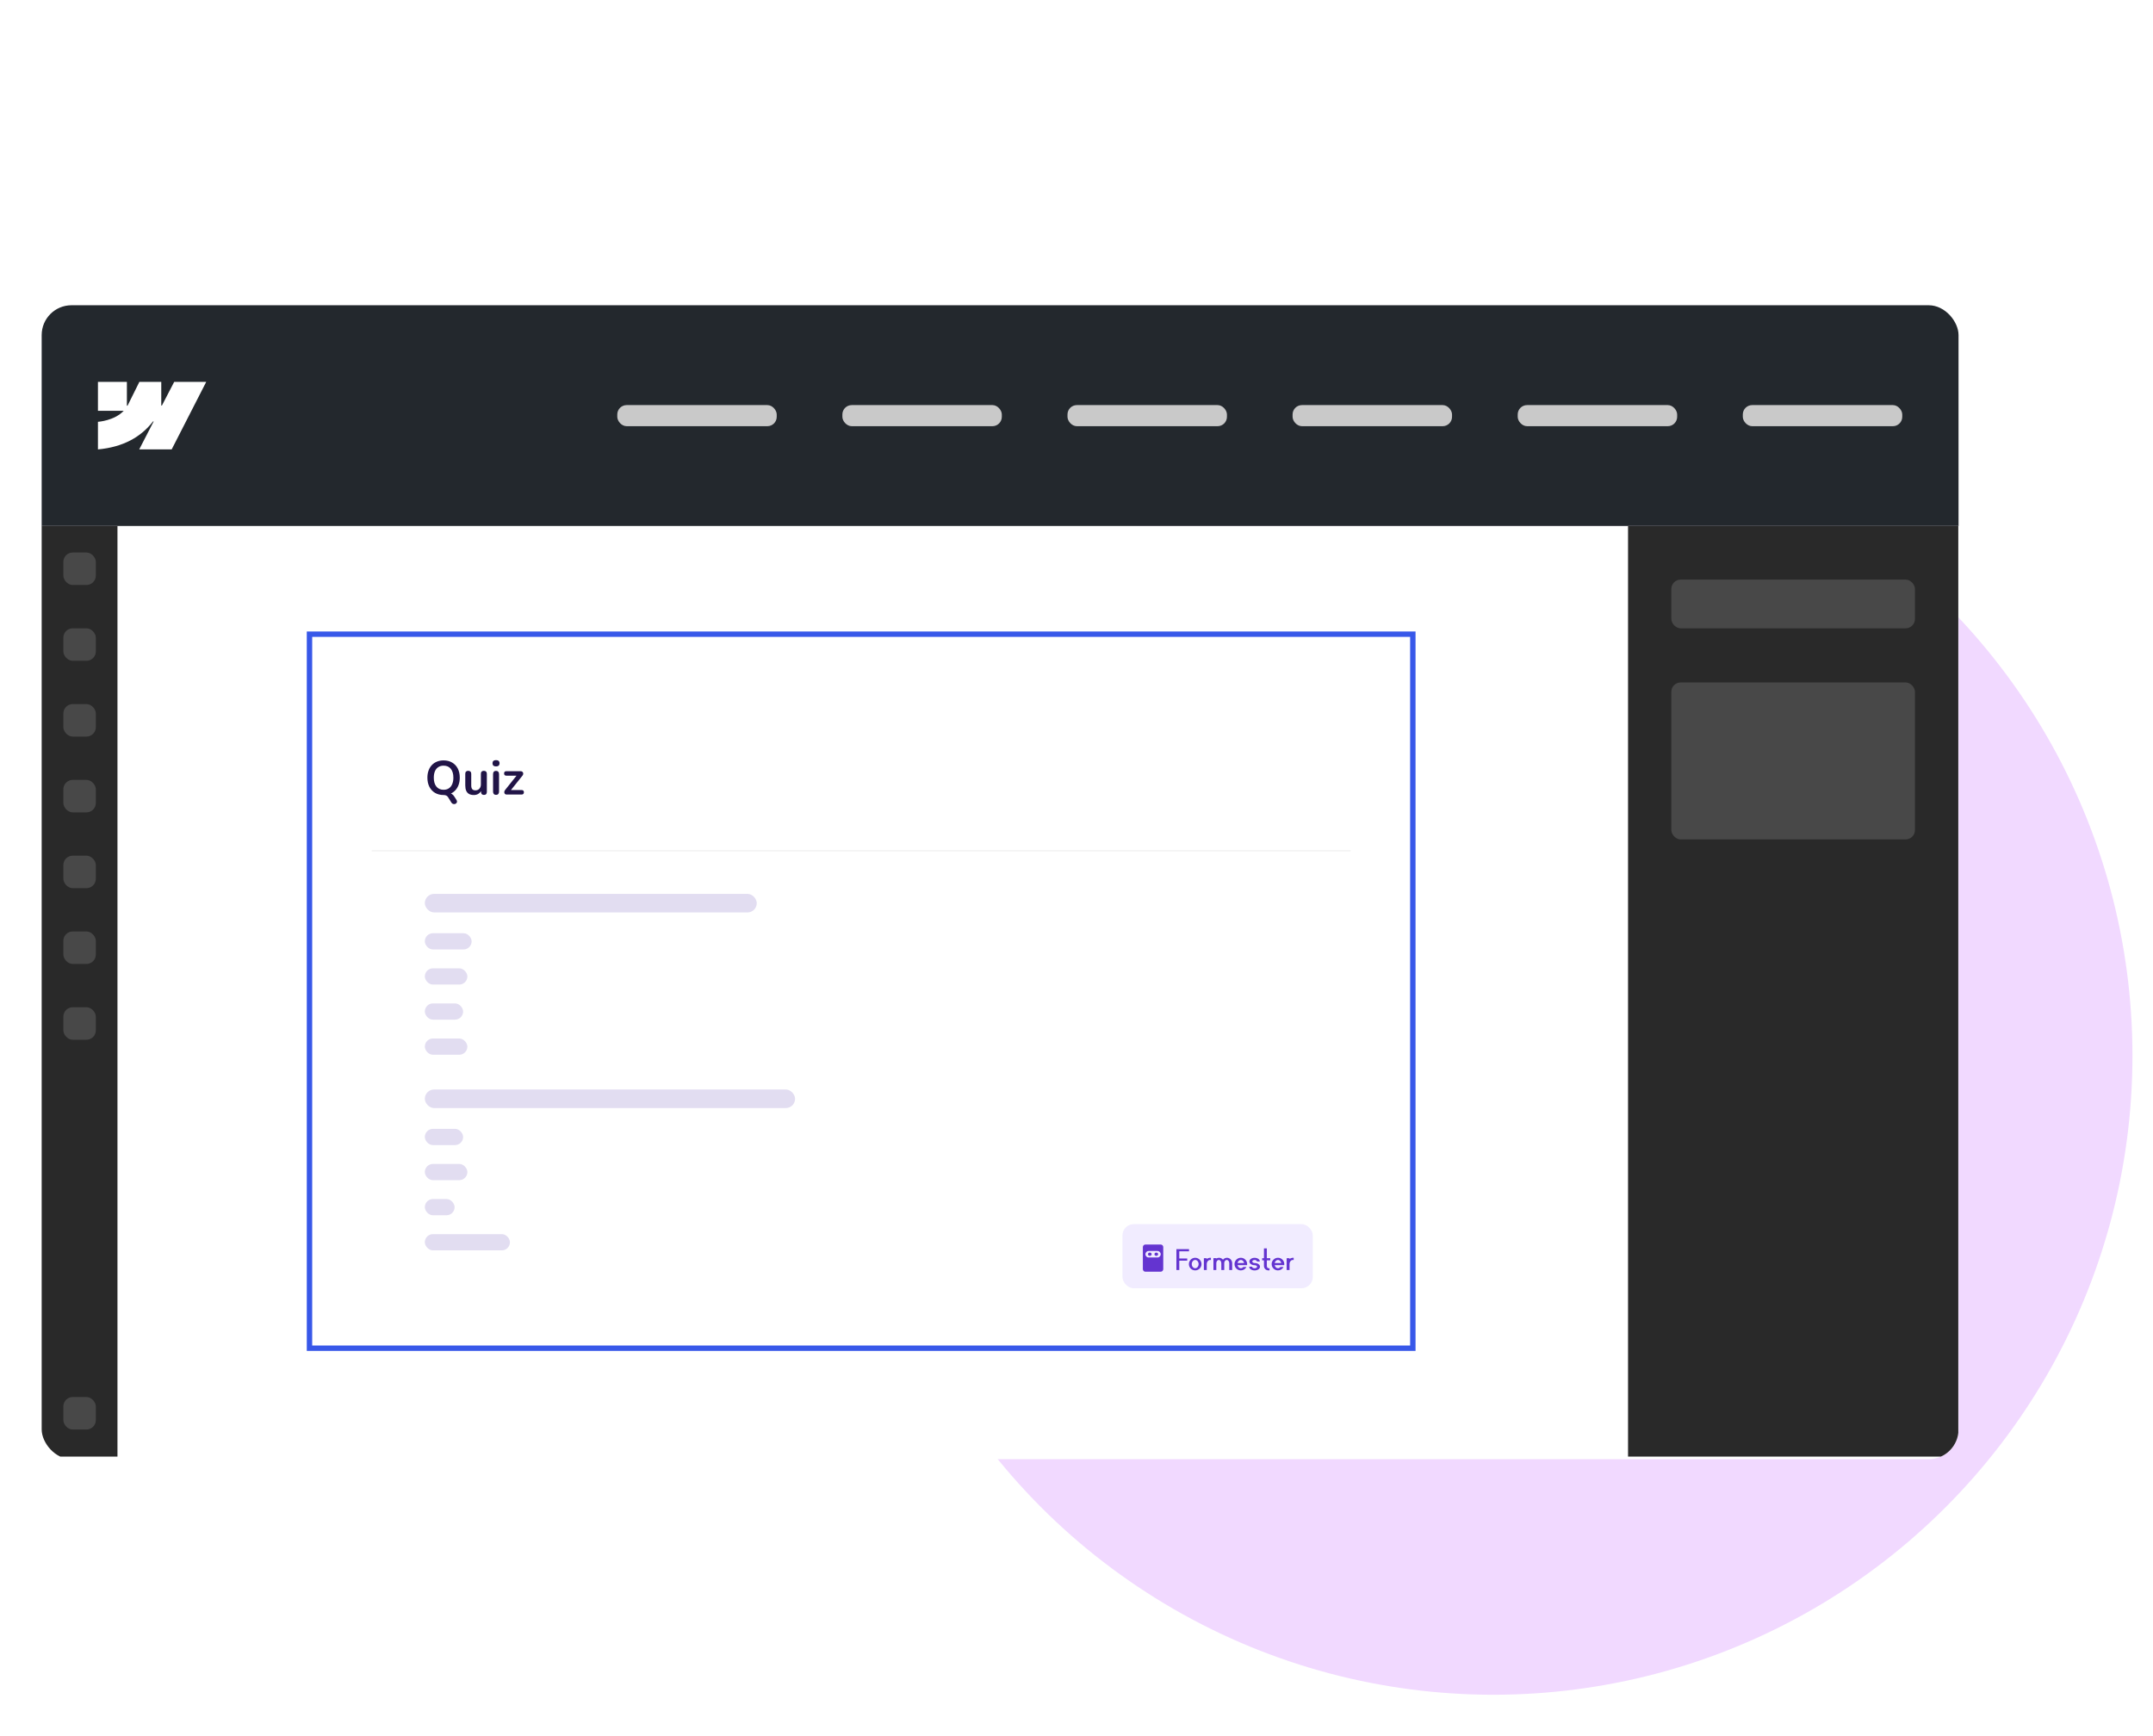 <svg width="310" height="250" viewBox="0 0 310 250" fill="none" xmlns="http://www.w3.org/2000/svg">
<ellipse cx="215.021" cy="152.022" rx="92.021" ry="92.022" fill="#F1D9FF"/>
<g filter="url(#filter0_d_335_3177)">
<g clip-path="url(#clip0_335_3177)">
<rect width="276" height="31.797" transform="translate(6 41.807)" fill="#23282D"/>
<g clip-path="url(#clip1_335_3177)">
<path d="M29.693 52.842L24.718 62.567H20.045L22.127 58.536H22.034C20.316 60.766 17.753 62.234 14.102 62.567V58.592C14.102 58.592 16.438 58.454 17.811 57.011H14.102V52.842H18.27V56.27L18.364 56.27L20.067 52.842H23.22V56.248H23.314L25.081 52.842H29.693Z" fill="white"/>
</g>
<rect x="88.879" y="56.185" width="22.958" height="3.039" rx="1.35" fill="#C9C9C9"/>
<rect x="121.289" y="56.185" width="22.958" height="3.039" rx="1.35" fill="#C9C9C9"/>
<rect x="153.703" y="56.185" width="22.958" height="3.039" rx="1.35" fill="#C9C9C9"/>
<rect x="186.113" y="56.185" width="22.958" height="3.039" rx="1.35" fill="#C9C9C9"/>
<rect x="218.527" y="56.185" width="22.958" height="3.039" rx="1.35" fill="#C9C9C9"/>
<rect x="250.938" y="56.185" width="22.958" height="3.039" rx="1.35" fill="#C9C9C9"/>
<g clip-path="url(#clip2_335_3177)">
<rect width="276" height="134.375" transform="translate(6 73.603)" fill="white"/>
<rect width="47.553" height="134.084" transform="translate(234.414 73.519)" fill="#292929"/>
<rect x="240.645" y="81.312" width="35.08" height="7.016" rx="1.35" fill="#484848"/>
<rect x="240.645" y="96.123" width="35.08" height="22.607" rx="1.35" fill="#484848"/>
<rect width="10.914" height="134.084" transform="translate(6 73.519)" fill="#292929"/>
<rect x="44.562" y="89.175" width="158.866" height="102.819" stroke="#3858E9" stroke-width="0.78"/>
<g filter="url(#filter1_d_335_3177)">
<g clip-path="url(#clip3_335_3177)">
<rect x="53.527" y="98.14" width="140.936" height="84.889" rx="3.625" fill="white"/>
<path d="M65.726 110.107C65.79 110.208 65.815 110.299 65.802 110.382C65.788 110.464 65.751 110.533 65.692 110.588C65.632 110.648 65.559 110.684 65.472 110.698C65.385 110.717 65.297 110.707 65.21 110.671C65.123 110.639 65.05 110.574 64.99 110.478L64.516 109.715C64.452 109.61 64.365 109.529 64.255 109.474C64.149 109.424 64.019 109.399 63.863 109.399L64.544 109.131C64.759 109.131 64.931 109.17 65.059 109.248C65.188 109.321 65.311 109.452 65.43 109.639L65.726 110.107ZM63.87 109.399C63.402 109.399 62.992 109.296 62.639 109.089C62.291 108.883 62.02 108.594 61.828 108.223C61.636 107.847 61.539 107.407 61.539 106.903C61.539 106.523 61.594 106.181 61.704 105.879C61.814 105.572 61.97 105.311 62.172 105.095C62.378 104.875 62.623 104.708 62.907 104.593C63.196 104.474 63.517 104.414 63.87 104.414C64.342 104.414 64.752 104.518 65.1 104.724C65.449 104.926 65.719 105.212 65.912 105.583C66.104 105.954 66.2 106.392 66.2 106.896C66.2 107.277 66.145 107.621 66.035 107.928C65.925 108.235 65.767 108.498 65.561 108.718C65.359 108.938 65.114 109.108 64.825 109.227C64.541 109.342 64.223 109.399 63.87 109.399ZM63.87 108.643C64.168 108.643 64.42 108.574 64.626 108.436C64.837 108.299 64.997 108.099 65.107 107.838C65.222 107.577 65.279 107.265 65.279 106.903C65.279 106.353 65.155 105.927 64.908 105.624C64.665 105.322 64.319 105.171 63.87 105.171C63.577 105.171 63.324 105.239 63.114 105.377C62.903 105.51 62.74 105.707 62.626 105.968C62.516 106.225 62.461 106.537 62.461 106.903C62.461 107.449 62.584 107.875 62.832 108.182C63.079 108.489 63.425 108.643 63.87 108.643ZM68.23 109.399C67.95 109.399 67.719 109.348 67.535 109.248C67.352 109.142 67.214 108.986 67.123 108.78C67.036 108.574 66.992 108.317 66.992 108.01V106.346C66.992 106.2 67.029 106.092 67.102 106.023C67.175 105.95 67.281 105.913 67.418 105.913C67.556 105.913 67.661 105.95 67.735 106.023C67.812 106.092 67.852 106.2 67.852 106.346V108.024C67.852 108.262 67.9 108.439 67.996 108.553C68.092 108.668 68.246 108.725 68.457 108.725C68.686 108.725 68.874 108.647 69.02 108.491C69.167 108.331 69.24 108.12 69.24 107.859V106.346C69.24 106.2 69.277 106.092 69.35 106.023C69.424 105.95 69.529 105.913 69.666 105.913C69.804 105.913 69.909 105.95 69.983 106.023C70.061 106.092 70.1 106.2 70.1 106.346V108.945C70.1 109.238 69.96 109.385 69.68 109.385C69.547 109.385 69.444 109.348 69.371 109.275C69.297 109.197 69.261 109.087 69.261 108.945V108.423L69.357 108.629C69.261 108.876 69.114 109.067 68.917 109.199C68.725 109.332 68.495 109.399 68.23 109.399ZM71.42 109.378C71.283 109.378 71.177 109.337 71.104 109.254C71.031 109.172 70.994 109.057 70.994 108.911V106.388C70.994 106.236 71.031 106.122 71.104 106.044C71.177 105.961 71.283 105.92 71.42 105.92C71.558 105.92 71.663 105.961 71.737 106.044C71.814 106.122 71.853 106.236 71.853 106.388V108.911C71.853 109.057 71.817 109.172 71.743 109.254C71.67 109.337 71.562 109.378 71.42 109.378ZM71.42 105.281C71.26 105.281 71.134 105.242 71.042 105.164C70.955 105.081 70.912 104.969 70.912 104.827C70.912 104.68 70.955 104.568 71.042 104.49C71.134 104.412 71.26 104.373 71.42 104.373C71.585 104.373 71.711 104.412 71.798 104.49C71.885 104.568 71.929 104.68 71.929 104.827C71.929 104.969 71.885 105.081 71.798 105.164C71.711 105.242 71.585 105.281 71.42 105.281ZM72.953 109.33C72.865 109.33 72.792 109.309 72.733 109.268C72.678 109.222 72.641 109.165 72.623 109.096C72.604 109.028 72.604 108.954 72.623 108.876C72.645 108.794 72.689 108.716 72.753 108.643L74.534 106.408V106.614H72.911C72.806 106.614 72.723 106.587 72.664 106.532C72.609 106.472 72.581 106.392 72.581 106.291C72.581 106.186 72.609 106.106 72.664 106.051C72.723 105.996 72.806 105.968 72.911 105.968H74.946C75.047 105.968 75.13 105.991 75.194 106.037C75.258 106.078 75.299 106.133 75.318 106.202C75.341 106.271 75.343 106.344 75.324 106.422C75.306 106.5 75.265 106.573 75.201 106.642L73.386 108.911V108.684H75.104C75.324 108.684 75.434 108.792 75.434 109.007C75.434 109.108 75.405 109.188 75.345 109.248C75.29 109.303 75.21 109.33 75.104 109.33H72.953Z" fill="#211447"/>
<line x1="53.527" y1="117.426" x2="194.464" y2="117.426" stroke="#F2F2F2" stroke-width="0.191"/>
<rect x="61.168" y="129.3" width="6.74" height="2.339" rx="1.17" fill="#E2DDF1"/>
<rect x="61.168" y="134.354" width="6.128" height="2.339" rx="1.17" fill="#E2DDF1"/>
<rect x="61.168" y="139.406" width="5.515" height="2.339" rx="1.17" fill="#E2DDF1"/>
<rect x="61.168" y="144.46" width="6.128" height="2.339" rx="1.17" fill="#E2DDF1"/>
<rect x="61.168" y="123.633" width="47.796" height="2.674" rx="1.337" fill="#E2DDF1"/>
<rect x="61.168" y="157.47" width="5.515" height="2.339" rx="1.17" fill="#E2DDF1"/>
<rect x="61.168" y="162.522" width="6.128" height="2.339" rx="1.17" fill="#E2DDF1"/>
<rect x="61.168" y="167.576" width="4.289" height="2.339" rx="1.17" fill="#E2DDF1"/>
<rect x="61.168" y="172.629" width="12.255" height="2.339" rx="1.17" fill="#E2DDF1"/>
<rect x="61.168" y="151.803" width="53.311" height="2.674" rx="1.337" fill="#E2DDF1"/>
<rect x="161.617" y="171.19" width="27.404" height="9.232" rx="1.623" fill="#F1ECFF"/>
<path d="M165.823 175.523C165.823 175.655 165.703 175.762 165.556 175.762C165.408 175.762 165.289 175.655 165.289 175.523C165.289 175.391 165.408 175.288 165.556 175.288C165.703 175.288 165.823 175.391 165.823 175.523Z" fill="#6434D0"/>
<path d="M166.757 175.525C166.757 175.656 166.637 175.762 166.49 175.762C166.342 175.762 166.223 175.656 166.223 175.525C166.223 175.394 166.342 175.288 166.49 175.288C166.637 175.288 166.757 175.394 166.757 175.525Z" fill="#6434D0"/>
<path fill-rule="evenodd" clip-rule="evenodd" d="M164.922 174.127C164.719 174.127 164.555 174.294 164.555 174.5V177.669C164.555 177.875 164.719 178.042 164.922 178.042H167.124C167.327 178.042 167.491 177.875 167.491 177.669V174.5C167.491 174.294 167.327 174.127 167.124 174.127H164.922ZM165.38 175.059C165.127 175.059 164.922 175.268 164.922 175.525C164.922 175.783 165.127 175.991 165.38 175.991H166.665C166.918 175.991 167.124 175.783 167.124 175.525C167.124 175.268 166.918 175.059 166.665 175.059H165.38Z" fill="#6434D0"/>
<path d="M169.8 176.451V177.801H169.384V176.451V176.139V175.101V174.789H169.8H171.202V175.101H169.8V176.139H170.942V176.451H169.8ZM172.09 177.853C171.587 177.853 171.182 177.448 171.182 176.944C171.182 176.446 171.587 176.035 172.09 176.035C172.589 176.035 172.999 176.446 172.999 176.944C172.999 177.448 172.589 177.853 172.09 177.853ZM172.09 176.347C171.815 176.347 171.597 176.617 171.597 176.944C171.597 177.276 171.815 177.541 172.09 177.541C172.36 177.541 172.584 177.276 172.584 176.944C172.584 176.617 172.36 176.347 172.09 176.347ZM173.754 176.944V177.801H173.339V176.093H173.754V176.212C173.9 176.103 174.076 176.035 174.274 176.035C174.3 176.035 174.325 176.041 174.351 176.041V176.363C174.315 176.352 174.279 176.347 174.248 176.347C173.972 176.347 173.754 176.617 173.754 176.944ZM176.663 176.035C177.078 176.035 177.415 176.389 177.415 176.814V177.801H176.995V176.814C176.995 176.56 176.834 176.347 176.631 176.347C176.434 176.347 176.273 176.555 176.268 176.814H176.273V177.801H175.853V176.814C175.853 176.56 175.692 176.347 175.489 176.347C175.292 176.347 175.131 176.555 175.131 176.809V177.801H174.716V176.087H175.131V176.15C175.24 176.077 175.375 176.035 175.52 176.035C175.749 176.035 175.951 176.145 176.091 176.311C176.226 176.145 176.434 176.035 176.663 176.035ZM178.664 177.853C178.212 177.853 177.838 177.531 177.765 177.1C177.755 177.053 177.755 177.001 177.755 176.944C177.755 176.892 177.755 176.84 177.765 176.788C177.838 176.363 178.212 176.035 178.664 176.035C179.11 176.035 179.484 176.363 179.557 176.788C179.567 176.84 179.572 176.892 179.572 176.944C179.572 177.001 179.567 177.053 179.557 177.1H179.136H178.186C178.243 177.354 178.435 177.541 178.664 177.541C178.799 177.541 178.923 177.474 179.017 177.359H179.469C179.318 177.655 179.012 177.853 178.664 177.853ZM178.664 176.347C178.435 176.347 178.243 176.539 178.186 176.788H179.136C179.079 176.539 178.887 176.347 178.664 176.347ZM181.186 176.939C181.331 177.038 181.424 177.173 181.424 177.323C181.424 177.619 181.071 177.858 180.646 177.858C180.215 177.858 179.867 177.619 179.867 177.323H180.282C180.282 177.443 180.443 177.546 180.646 177.546C180.843 177.546 181.009 177.443 181.009 177.323C181.009 177.204 180.843 177.105 180.646 177.105C180.433 177.105 180.241 177.043 180.1 176.939C179.971 176.845 179.893 176.716 179.893 176.57C179.893 176.274 180.225 176.041 180.646 176.041C181.061 176.041 181.399 176.274 181.399 176.57H180.983C180.983 176.451 180.827 176.352 180.646 176.352C180.459 176.352 180.308 176.451 180.308 176.57C180.308 176.69 180.459 176.794 180.646 176.794C180.853 176.794 181.045 176.845 181.186 176.939ZM182.405 174.686V176.093H182.898V176.404H182.405V177.204C182.405 177.391 182.509 177.541 182.639 177.541H182.794V177.853H182.639C182.275 177.853 181.99 177.567 181.99 177.204V176.404H181.73V176.093H181.99V174.686H182.405ZM184.01 177.853C183.558 177.853 183.185 177.531 183.112 177.1C183.102 177.053 183.102 177.001 183.102 176.944C183.102 176.892 183.102 176.84 183.112 176.788C183.185 176.363 183.558 176.035 184.01 176.035C184.457 176.035 184.831 176.363 184.903 176.788C184.914 176.84 184.919 176.892 184.919 176.944C184.919 177.001 184.914 177.053 184.903 177.1H184.483H183.532C183.59 177.354 183.782 177.541 184.01 177.541C184.145 177.541 184.27 177.474 184.363 177.359H184.815C184.664 177.655 184.358 177.853 184.01 177.853ZM184.01 176.347C183.782 176.347 183.59 176.539 183.532 176.788H184.483C184.426 176.539 184.233 176.347 184.01 176.347ZM185.674 176.944V177.801H185.259V176.093H185.674V176.212C185.82 176.103 185.996 176.035 186.193 176.035C186.219 176.035 186.245 176.041 186.271 176.041V176.363C186.235 176.352 186.199 176.347 186.168 176.347C185.892 176.347 185.674 176.617 185.674 176.944Z" fill="#6434D0"/>
</g>
</g>
<rect x="9.121" y="77.414" width="4.677" height="4.677" rx="1.35" fill="#484848"/>
<rect x="9.121" y="88.328" width="4.677" height="4.677" rx="1.35" fill="#484848"/>
<rect x="9.121" y="99.241" width="4.677" height="4.677" rx="1.35" fill="#484848"/>
<rect x="9.121" y="110.156" width="4.677" height="4.677" rx="1.35" fill="#484848"/>
<rect x="9.121" y="121.069" width="4.677" height="4.677" rx="1.35" fill="#484848"/>
<rect x="9.121" y="131.982" width="4.677" height="4.677" rx="1.35" fill="#484848"/>
<rect x="9.121" y="142.897" width="4.677" height="4.677" rx="1.35" fill="#484848"/>
<rect x="9.121" y="199.025" width="4.677" height="4.677" rx="1.35" fill="#484848"/>
</g>
</g>
</g>
<defs>
<filter id="filter0_d_335_3177" x="1.704" y="39.659" width="284.591" height="174.763" filterUnits="userSpaceOnUse" color-interpolation-filters="sRGB">
<feFlood flood-opacity="0" result="BackgroundImageFix"/>
<feColorMatrix in="SourceAlpha" type="matrix" values="0 0 0 0 0 0 0 0 0 0 0 0 0 0 0 0 0 0 127 0" result="hardAlpha"/>
<feOffset dy="2.148"/>
<feGaussianBlur stdDeviation="2.148"/>
<feComposite in2="hardAlpha" operator="out"/>
<feColorMatrix type="matrix" values="0 0 0 0 0 0 0 0 0 0 0 0 0 0 0 0 0 0 0.08 0"/>
<feBlend mode="normal" in2="BackgroundImageFix" result="effect1_dropShadow_335_3177"/>
<feBlend mode="normal" in="SourceGraphic" in2="effect1_dropShadow_335_3177" result="shape"/>
</filter>
<filter id="filter1_d_335_3177" x="47.655" y="95.204" width="152.682" height="96.634" filterUnits="userSpaceOnUse" color-interpolation-filters="sRGB">
<feFlood flood-opacity="0" result="BackgroundImageFix"/>
<feColorMatrix in="SourceAlpha" type="matrix" values="0 0 0 0 0 0 0 0 0 0 0 0 0 0 0 0 0 0 127 0" result="hardAlpha"/>
<feOffset dy="2.936"/>
<feGaussianBlur stdDeviation="2.936"/>
<feComposite in2="hardAlpha" operator="out"/>
<feColorMatrix type="matrix" values="0 0 0 0 0 0 0 0 0 0 0 0 0 0 0 0 0 0 0.08 0"/>
<feBlend mode="normal" in2="BackgroundImageFix" result="effect1_dropShadow_335_3177"/>
<feBlend mode="normal" in="SourceGraphic" in2="effect1_dropShadow_335_3177" result="shape"/>
</filter>
<clipPath id="clip0_335_3177">
<rect x="6" y="41.807" width="276" height="166.172" rx="4.296" fill="white"/>
</clipPath>
<clipPath id="clip1_335_3177">
<rect width="15.591" height="15.591" fill="white" transform="translate(14.102 49.909)"/>
</clipPath>
<clipPath id="clip2_335_3177">
<rect width="276" height="134.375" fill="white" transform="translate(6 73.603)"/>
</clipPath>
<clipPath id="clip3_335_3177">
<rect x="53.527" y="98.14" width="140.936" height="84.889" rx="3.625" fill="white"/>
</clipPath>
</defs>
</svg>
